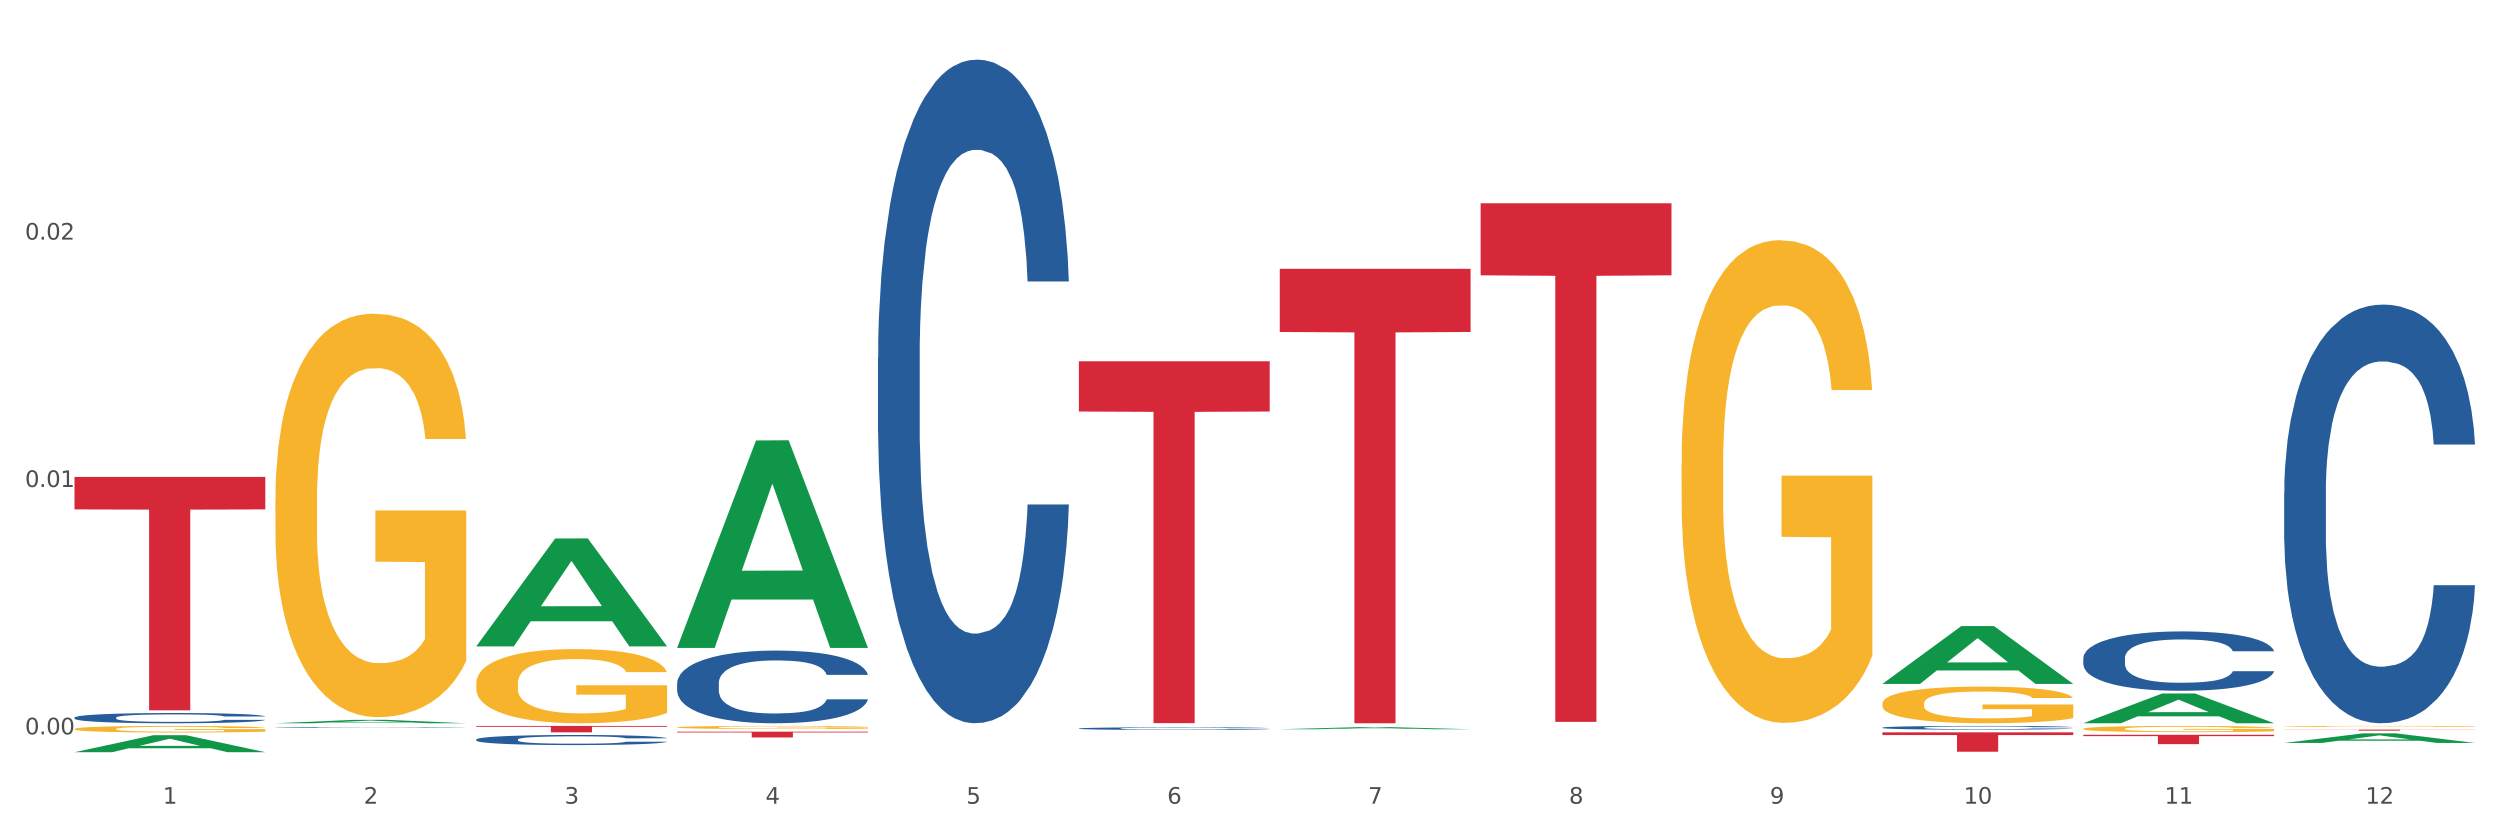 <?xml version="1.0" encoding="utf-8" standalone="no"?>
<!DOCTYPE svg PUBLIC "-//W3C//DTD SVG 1.1//EN"
  "http://www.w3.org/Graphics/SVG/1.1/DTD/svg11.dtd">
<svg xmlns:xlink="http://www.w3.org/1999/xlink" width="1080pt" height="360pt" viewBox="0 0 1080 360" xmlns="http://www.w3.org/2000/svg" version="1.1">
 <rect x="0" y="0" width="1080" height="360" fill="#333333" stroke="none"/>
 <defs>
  <style type="text/css">*{stroke-linejoin: round; stroke-linecap: butt}</style>
 </defs>
 <g id="figure_1">
  <g id="patch_1">
   <path d="M 0 360 
L 1080 360 
L 1080 0 
L 0 0 
z
" style="fill: #ffffff; stroke: #ffffff; stroke-linejoin: miter"/>
  </g>
  <g id="axes_1">
   <g id="matplotlib.axis_1">
    <g id="xtick_1">
     <g id="text_1">
      <!-- 1 -->
      <g style="fill: #4d4d4d" transform="translate(70.342 347.204) scale(0.096 -0.096)">
       <defs>
        <path id="DejaVuSans-31" d="M 794 531 
L 1825 531 
L 1825 4091 
L 703 3866 
L 703 4441 
L 1819 4666 
L 2450 4666 
L 2450 531 
L 3481 531 
L 3481 0 
L 794 0 
L 794 531 
z
" transform="scale(0.016)"/>
       </defs>
       <use xlink:href="#DejaVuSans-31"/>
      </g>
     </g>
    </g>
    <g id="xtick_2">
     <g id="text_2">
      <!-- 2 -->
      <g style="fill: #4d4d4d" transform="translate(157.122 347.204) scale(0.096 -0.096)">
       <defs>
        <path id="DejaVuSans-32" d="M 1228 531 
L 3431 531 
L 3431 0 
L 469 0 
L 469 531 
Q 828 903 1448 1529 
Q 2069 2156 2228 2338 
Q 2531 2678 2651 2914 
Q 2772 3150 2772 3378 
Q 2772 3750 2511 3984 
Q 2250 4219 1831 4219 
Q 1534 4219 1204 4116 
Q 875 4013 500 3803 
L 500 4441 
Q 881 4594 1212 4672 
Q 1544 4750 1819 4750 
Q 2544 4750 2975 4387 
Q 3406 4025 3406 3419 
Q 3406 3131 3298 2873 
Q 3191 2616 2906 2266 
Q 2828 2175 2409 1742 
Q 1991 1309 1228 531 
z
" transform="scale(0.016)"/>
       </defs>
       <use xlink:href="#DejaVuSans-32"/>
      </g>
     </g>
    </g>
    <g id="xtick_3">
     <g id="text_3">
      <!-- 3 -->
      <g style="fill: #4d4d4d" transform="translate(243.902 347.204) scale(0.096 -0.096)">
       <defs>
        <path id="DejaVuSans-33" d="M 2597 2516 
Q 3050 2419 3304 2112 
Q 3559 1806 3559 1356 
Q 3559 666 3084 287 
Q 2609 -91 1734 -91 
Q 1441 -91 1130 -33 
Q 819 25 488 141 
L 488 750 
Q 750 597 1062 519 
Q 1375 441 1716 441 
Q 2309 441 2620 675 
Q 2931 909 2931 1356 
Q 2931 1769 2642 2001 
Q 2353 2234 1838 2234 
L 1294 2234 
L 1294 2753 
L 1863 2753 
Q 2328 2753 2575 2939 
Q 2822 3125 2822 3475 
Q 2822 3834 2567 4026 
Q 2313 4219 1838 4219 
Q 1578 4219 1281 4162 
Q 984 4106 628 3988 
L 628 4550 
Q 988 4650 1302 4700 
Q 1616 4750 1894 4750 
Q 2613 4750 3031 4423 
Q 3450 4097 3450 3541 
Q 3450 3153 3228 2886 
Q 3006 2619 2597 2516 
z
" transform="scale(0.016)"/>
       </defs>
       <use xlink:href="#DejaVuSans-33"/>
      </g>
     </g>
    </g>
    <g id="xtick_4">
     <g id="text_4">
      <!-- 4 -->
      <g style="fill: #4d4d4d" transform="translate(330.683 347.204) scale(0.096 -0.096)">
       <defs>
        <path id="DejaVuSans-34" d="M 2419 4116 
L 825 1625 
L 2419 1625 
L 2419 4116 
z
M 2253 4666 
L 3047 4666 
L 3047 1625 
L 3713 1625 
L 3713 1100 
L 3047 1100 
L 3047 0 
L 2419 0 
L 2419 1100 
L 313 1100 
L 313 1709 
L 2253 4666 
z
" transform="scale(0.016)"/>
       </defs>
       <use xlink:href="#DejaVuSans-34"/>
      </g>
     </g>
    </g>
    <g id="xtick_5">
     <g id="text_5">
      <!-- 5 -->
      <g style="fill: #4d4d4d" transform="translate(417.463 347.204) scale(0.096 -0.096)">
       <defs>
        <path id="DejaVuSans-35" d="M 691 4666 
L 3169 4666 
L 3169 4134 
L 1269 4134 
L 1269 2991 
Q 1406 3038 1543 3061 
Q 1681 3084 1819 3084 
Q 2600 3084 3056 2656 
Q 3513 2228 3513 1497 
Q 3513 744 3044 326 
Q 2575 -91 1722 -91 
Q 1428 -91 1123 -41 
Q 819 9 494 109 
L 494 744 
Q 775 591 1075 516 
Q 1375 441 1709 441 
Q 2250 441 2565 725 
Q 2881 1009 2881 1497 
Q 2881 1984 2565 2268 
Q 2250 2553 1709 2553 
Q 1456 2553 1204 2497 
Q 953 2441 691 2322 
L 691 4666 
z
" transform="scale(0.016)"/>
       </defs>
       <use xlink:href="#DejaVuSans-35"/>
      </g>
     </g>
    </g>
    <g id="xtick_6">
     <g id="text_6">
      <!-- 6 -->
      <g style="fill: #4d4d4d" transform="translate(504.243 347.204) scale(0.096 -0.096)">
       <defs>
        <path id="DejaVuSans-36" d="M 2113 2584 
Q 1688 2584 1439 2293 
Q 1191 2003 1191 1497 
Q 1191 994 1439 701 
Q 1688 409 2113 409 
Q 2538 409 2786 701 
Q 3034 994 3034 1497 
Q 3034 2003 2786 2293 
Q 2538 2584 2113 2584 
z
M 3366 4563 
L 3366 3988 
Q 3128 4100 2886 4159 
Q 2644 4219 2406 4219 
Q 1781 4219 1451 3797 
Q 1122 3375 1075 2522 
Q 1259 2794 1537 2939 
Q 1816 3084 2150 3084 
Q 2853 3084 3261 2657 
Q 3669 2231 3669 1497 
Q 3669 778 3244 343 
Q 2819 -91 2113 -91 
Q 1303 -91 875 529 
Q 447 1150 447 2328 
Q 447 3434 972 4092 
Q 1497 4750 2381 4750 
Q 2619 4750 2861 4703 
Q 3103 4656 3366 4563 
z
" transform="scale(0.016)"/>
       </defs>
       <use xlink:href="#DejaVuSans-36"/>
      </g>
     </g>
    </g>
    <g id="xtick_7">
     <g id="text_7">
      <!-- 7 -->
      <g style="fill: #4d4d4d" transform="translate(591.024 347.204) scale(0.096 -0.096)">
       <defs>
        <path id="DejaVuSans-37" d="M 525 4666 
L 3525 4666 
L 3525 4397 
L 1831 0 
L 1172 0 
L 2766 4134 
L 525 4134 
L 525 4666 
z
" transform="scale(0.016)"/>
       </defs>
       <use xlink:href="#DejaVuSans-37"/>
      </g>
     </g>
    </g>
    <g id="xtick_8">
     <g id="text_8">
      <!-- 8 -->
      <g style="fill: #4d4d4d" transform="translate(677.804 347.204) scale(0.096 -0.096)">
       <defs>
        <path id="DejaVuSans-38" d="M 2034 2216 
Q 1584 2216 1326 1975 
Q 1069 1734 1069 1313 
Q 1069 891 1326 650 
Q 1584 409 2034 409 
Q 2484 409 2743 651 
Q 3003 894 3003 1313 
Q 3003 1734 2745 1975 
Q 2488 2216 2034 2216 
z
M 1403 2484 
Q 997 2584 770 2862 
Q 544 3141 544 3541 
Q 544 4100 942 4425 
Q 1341 4750 2034 4750 
Q 2731 4750 3128 4425 
Q 3525 4100 3525 3541 
Q 3525 3141 3298 2862 
Q 3072 2584 2669 2484 
Q 3125 2378 3379 2068 
Q 3634 1759 3634 1313 
Q 3634 634 3220 271 
Q 2806 -91 2034 -91 
Q 1263 -91 848 271 
Q 434 634 434 1313 
Q 434 1759 690 2068 
Q 947 2378 1403 2484 
z
M 1172 3481 
Q 1172 3119 1398 2916 
Q 1625 2713 2034 2713 
Q 2441 2713 2670 2916 
Q 2900 3119 2900 3481 
Q 2900 3844 2670 4047 
Q 2441 4250 2034 4250 
Q 1625 4250 1398 4047 
Q 1172 3844 1172 3481 
z
" transform="scale(0.016)"/>
       </defs>
       <use xlink:href="#DejaVuSans-38"/>
      </g>
     </g>
    </g>
    <g id="xtick_9">
     <g id="text_9">
      <!-- 9 -->
      <g style="fill: #4d4d4d" transform="translate(764.584 347.204) scale(0.096 -0.096)">
       <defs>
        <path id="DejaVuSans-39" d="M 703 97 
L 703 672 
Q 941 559 1184 500 
Q 1428 441 1663 441 
Q 2288 441 2617 861 
Q 2947 1281 2994 2138 
Q 2813 1869 2534 1725 
Q 2256 1581 1919 1581 
Q 1219 1581 811 2004 
Q 403 2428 403 3163 
Q 403 3881 828 4315 
Q 1253 4750 1959 4750 
Q 2769 4750 3195 4129 
Q 3622 3509 3622 2328 
Q 3622 1225 3098 567 
Q 2575 -91 1691 -91 
Q 1453 -91 1209 -44 
Q 966 3 703 97 
z
M 1959 2075 
Q 2384 2075 2632 2365 
Q 2881 2656 2881 3163 
Q 2881 3666 2632 3958 
Q 2384 4250 1959 4250 
Q 1534 4250 1286 3958 
Q 1038 3666 1038 3163 
Q 1038 2656 1286 2365 
Q 1534 2075 1959 2075 
z
" transform="scale(0.016)"/>
       </defs>
       <use xlink:href="#DejaVuSans-39"/>
      </g>
     </g>
    </g>
    <g id="xtick_10">
     <g id="text_10">
      <!-- 10 -->
      <g style="fill: #4d4d4d" transform="translate(848.311 347.204) scale(0.096 -0.096)">
       <defs>
        <path id="DejaVuSans-30" d="M 2034 4250 
Q 1547 4250 1301 3770 
Q 1056 3291 1056 2328 
Q 1056 1369 1301 889 
Q 1547 409 2034 409 
Q 2525 409 2770 889 
Q 3016 1369 3016 2328 
Q 3016 3291 2770 3770 
Q 2525 4250 2034 4250 
z
M 2034 4750 
Q 2819 4750 3233 4129 
Q 3647 3509 3647 2328 
Q 3647 1150 3233 529 
Q 2819 -91 2034 -91 
Q 1250 -91 836 529 
Q 422 1150 422 2328 
Q 422 3509 836 4129 
Q 1250 4750 2034 4750 
z
" transform="scale(0.016)"/>
       </defs>
       <use xlink:href="#DejaVuSans-31"/>
       <use xlink:href="#DejaVuSans-30" transform="translate(63.623 0)"/>
      </g>
     </g>
    </g>
    <g id="xtick_11">
     <g id="text_11">
      <!-- 11 -->
      <g style="fill: #4d4d4d" transform="translate(935.091 347.204) scale(0.096 -0.096)">
       <use xlink:href="#DejaVuSans-31"/>
       <use xlink:href="#DejaVuSans-31" transform="translate(63.623 0)"/>
      </g>
     </g>
    </g>
    <g id="xtick_12">
     <g id="text_12">
      <!-- 12 -->
      <g style="fill: #4d4d4d" transform="translate(1021.871 347.204) scale(0.096 -0.096)">
       <use xlink:href="#DejaVuSans-31"/>
       <use xlink:href="#DejaVuSans-32" transform="translate(63.623 0)"/>
      </g>
     </g>
    </g>
    <g id="xtick_13"/>
    <g id="xtick_14"/>
    <g id="xtick_15"/>
    <g id="xtick_16"/>
    <g id="xtick_17"/>
    <g id="xtick_18"/>
    <g id="xtick_19"/>
    <g id="xtick_20"/>
    <g id="xtick_21"/>
    <g id="xtick_22"/>
    <g id="xtick_23"/>
   </g>
   <g id="matplotlib.axis_2">
    <g id="ytick_1">
     <g id="text_13">
      <!-- 0.00 -->
      <g style="fill: #4d4d4d" transform="translate(10.8 317.247) scale(0.096 -0.096)">
       <defs>
        <path id="DejaVuSans-2e" d="M 684 794 
L 1344 794 
L 1344 0 
L 684 0 
L 684 794 
z
" transform="scale(0.016)"/>
       </defs>
       <use xlink:href="#DejaVuSans-30"/>
       <use xlink:href="#DejaVuSans-2e" transform="translate(63.623 0)"/>
       <use xlink:href="#DejaVuSans-30" transform="translate(95.41 0)"/>
       <use xlink:href="#DejaVuSans-30" transform="translate(159.033 0)"/>
      </g>
     </g>
    </g>
    <g id="ytick_2">
     <g id="text_14">
      <!-- 0.01 -->
      <g style="fill: #4d4d4d" transform="translate(10.8 210.378) scale(0.096 -0.096)">
       <use xlink:href="#DejaVuSans-30"/>
       <use xlink:href="#DejaVuSans-2e" transform="translate(63.623 0)"/>
       <use xlink:href="#DejaVuSans-30" transform="translate(95.41 0)"/>
       <use xlink:href="#DejaVuSans-31" transform="translate(159.033 0)"/>
      </g>
     </g>
    </g>
    <g id="ytick_3">
     <g id="text_15">
      <!-- 0.02 -->
      <g style="fill: #4d4d4d" transform="translate(10.8 103.508) scale(0.096 -0.096)">
       <use xlink:href="#DejaVuSans-30"/>
       <use xlink:href="#DejaVuSans-2e" transform="translate(63.623 0)"/>
       <use xlink:href="#DejaVuSans-30" transform="translate(95.41 0)"/>
       <use xlink:href="#DejaVuSans-32" transform="translate(159.033 0)"/>
      </g>
     </g>
    </g>
    <g id="ytick_4"/>
    <g id="ytick_5"/>
    <g id="ytick_6"/>
   </g>
   <g id="PolyCollection_1">
    <path d="M 32.175 324.936 
L 32.26 324.929 
L 66.256 317.612 
L 80.365 317.605 
L 114.616 324.95 
L 98.298 324.95 
L 90.904 323.239 
L 55.803 323.239 
L 55.548 323.267 
L 48.408 324.95 
L 32.175 324.95 
L 32.175 324.936 
L 60.222 322.219 
L 86.484 322.212 
L 73.481 319.171 
L 73.311 319.157 
L 73.141 319.177 
L 60.137 322.212 
L 60.222 322.219 
L 32.175 324.936 
z
" clip-path="url(#p6a1cf2bf10)" style="fill: #109648"/>
    <path d="M 813.198 316.376 
L 895.639 316.376 
L 895.639 317.539 
L 863.21 317.547 
L 863.21 324.743 
L 845.432 324.743 
L 845.432 317.547 
L 813.198 317.539 
L 813.198 316.384 
L 813.198 316.376 
z
" clip-path="url(#p6a1cf2bf10)" style="fill: #d62839"/>
    <path d="M 639.637 87.805 
L 722.079 87.805 
L 722.079 118.94 
L 689.649 119.151 
L 689.649 311.85 
L 671.872 311.85 
L 671.872 119.151 
L 639.637 118.94 
L 639.637 88.016 
L 639.637 87.805 
z
" clip-path="url(#p6a1cf2bf10)" style="fill: #d62839"/>
    <path d="M 552.857 116.128 
L 635.298 116.128 
L 635.298 143.41 
L 602.869 143.594 
L 602.869 312.449 
L 585.091 312.449 
L 585.091 143.594 
L 552.857 143.41 
L 552.857 116.312 
L 552.857 116.128 
z
" clip-path="url(#p6a1cf2bf10)" style="fill: #d62839"/>
    <path d="M 466.077 156.054 
L 548.518 156.054 
L 548.518 177.779 
L 516.088 177.926 
L 516.088 312.383 
L 498.311 312.383 
L 498.311 177.926 
L 466.077 177.779 
L 466.077 156.201 
L 466.077 156.054 
z
" clip-path="url(#p6a1cf2bf10)" style="fill: #d62839"/>
    <path d="M 292.516 316.078 
L 374.957 316.078 
L 374.957 316.426 
L 342.528 316.429 
L 342.528 318.584 
L 324.75 318.584 
L 324.75 316.429 
L 292.516 316.426 
L 292.516 316.08 
L 292.516 316.078 
z
" clip-path="url(#p6a1cf2bf10)" style="fill: #d62839"/>
    <path d="M 205.736 313.6 
L 288.177 313.6 
L 288.177 313.983 
L 255.747 313.986 
L 255.747 316.355 
L 237.97 316.355 
L 237.97 313.986 
L 205.736 313.983 
L 205.736 313.603 
L 205.736 313.6 
z
" clip-path="url(#p6a1cf2bf10)" style="fill: #d62839"/>
    <path d="M 32.175 206.046 
L 114.616 206.046 
L 114.616 220.057 
L 82.187 220.152 
L 82.187 306.873 
L 64.409 306.873 
L 64.409 220.152 
L 32.175 220.057 
L 32.175 206.14 
L 32.175 206.046 
z
" clip-path="url(#p6a1cf2bf10)" style="fill: #d62839"/>
    <path d="M 32.175 314.919 
L 32.272 314.916 
L 32.272 314.822 
L 32.467 314.742 
L 33.44 314.546 
L 34.9 314.385 
L 35.971 314.299 
L 37.042 314.228 
L 38.307 314.158 
L 39.864 314.085 
L 42.687 313.978 
L 44.439 313.923 
L 46.58 313.866 
L 50.474 313.783 
L 53.296 313.736 
L 56.216 313.697 
L 60.986 313.65 
L 64.1 313.629 
L 67.41 313.613 
L 71.4 313.603 
L 74.418 313.6 
L 81.036 313.608 
L 86.682 313.631 
L 89.407 313.65 
L 92.911 313.681 
L 94.76 313.702 
L 97.778 313.744 
L 100.892 313.798 
L 103.034 313.845 
L 106.246 313.934 
L 108.679 314.022 
L 110.918 314.132 
L 112.086 314.207 
L 112.962 314.278 
L 113.74 314.359 
L 114.519 314.486 
L 96.999 314.486 
L 96.318 314.395 
L 95.247 314.309 
L 93.69 314.226 
L 92.327 314.173 
L 89.991 314.108 
L 87.85 314.067 
L 85.611 314.035 
L 82.886 314.009 
L 80.744 313.996 
L 77.727 313.986 
L 71.79 313.988 
L 67.799 314.009 
L 65.074 314.035 
L 63.322 314.059 
L 61.764 314.085 
L 60.012 314.121 
L 57.968 314.176 
L 56.508 314.226 
L 55.048 314.288 
L 53.88 314.351 
L 52.81 314.424 
L 51.934 314.502 
L 51.252 314.583 
L 50.668 314.682 
L 50.182 314.846 
L 50.182 315.203 
L 50.376 315.284 
L 50.863 315.39 
L 51.447 315.471 
L 52.42 315.568 
L 53.296 315.633 
L 54.951 315.727 
L 56.8 315.805 
L 58.26 315.854 
L 59.72 315.896 
L 62.251 315.953 
L 65.074 316 
L 67.507 316.029 
L 70.816 316.055 
L 73.055 316.065 
L 75.002 316.071 
L 79.771 316.071 
L 83.178 316.063 
L 86.974 316.045 
L 89.894 316.021 
L 92.327 315.992 
L 95.052 315.946 
L 96.804 315.901 
L 96.804 315.357 
L 75.391 315.354 
L 75.391 314.992 
L 114.616 314.992 
L 114.616 316.055 
L 112.962 316.11 
L 111.112 316.159 
L 109.166 316.204 
L 106.246 316.258 
L 102.742 316.31 
L 99.627 316.347 
L 96.318 316.378 
L 92.424 316.407 
L 87.363 316.433 
L 84.248 316.443 
L 80.355 316.451 
L 75.78 316.454 
L 71.79 316.449 
L 67.896 316.435 
L 63.808 316.412 
L 59.818 316.378 
L 56.8 316.344 
L 53.783 316.303 
L 50.571 316.248 
L 48.04 316.196 
L 46.094 316.149 
L 43.952 316.089 
L 41.616 316.011 
L 39.864 315.94 
L 38.307 315.867 
L 36.652 315.774 
L 35.484 315.693 
L 34.316 315.591 
L 33.635 315.516 
L 32.856 315.398 
L 32.272 315.234 
L 32.175 314.919 
z
" clip-path="url(#p6a1cf2bf10)" style="fill: #f7b32b"/>
    <path d="M 118.955 314.325 
L 119.053 314.325 
L 119.053 314.317 
L 119.345 314.305 
L 120.417 314.283 
L 121.781 314.267 
L 124.12 314.248 
L 125.387 314.24 
L 127.044 314.231 
L 130.454 314.217 
L 134.352 314.205 
L 137.081 314.198 
L 139.127 314.194 
L 143.707 314.186 
L 146.338 314.183 
L 149.067 314.18 
L 151.406 314.178 
L 155.304 314.176 
L 158.422 314.175 
L 162.028 314.175 
L 165.048 314.175 
L 169.044 314.176 
L 174.891 314.18 
L 177.132 314.182 
L 180.153 314.186 
L 183.271 314.191 
L 185.805 314.195 
L 188.728 314.203 
L 191.749 314.212 
L 194.673 314.223 
L 196.719 314.234 
L 198.376 314.245 
L 199.837 314.259 
L 200.909 314.274 
L 201.397 314.287 
L 183.564 314.287 
L 183.076 314.275 
L 182.102 314.263 
L 181.127 314.255 
L 180.055 314.248 
L 178.399 314.241 
L 176.937 314.236 
L 174.501 314.23 
L 172.26 314.226 
L 170.408 314.224 
L 168.167 314.222 
L 163.392 314.22 
L 159.981 314.22 
L 157.837 314.221 
L 155.206 314.222 
L 152.965 314.225 
L 150.334 314.228 
L 148.287 314.232 
L 146.241 314.237 
L 145.071 314.241 
L 143.317 314.248 
L 142.148 314.253 
L 140.589 314.263 
L 139.712 314.27 
L 138.153 314.287 
L 137.471 314.3 
L 137.178 314.309 
L 136.983 314.319 
L 136.983 314.367 
L 137.568 314.388 
L 138.055 314.397 
L 138.835 314.408 
L 140.297 314.421 
L 142.44 314.434 
L 144.682 314.444 
L 146.533 314.45 
L 148.287 314.454 
L 150.041 314.457 
L 152.185 314.46 
L 153.939 314.462 
L 156.57 314.464 
L 159.689 314.465 
L 162.125 314.465 
L 167.095 314.463 
L 169.336 314.462 
L 171.48 314.46 
L 173.819 314.456 
L 175.67 314.453 
L 176.742 314.45 
L 178.496 314.444 
L 179.861 314.438 
L 181.03 314.431 
L 181.81 314.425 
L 182.687 314.416 
L 183.369 314.405 
L 183.564 314.4 
L 201.397 314.4 
L 201.007 314.411 
L 200.325 314.421 
L 198.96 314.436 
L 197.889 314.444 
L 196.232 314.454 
L 194.478 314.463 
L 192.042 314.472 
L 189.8 314.479 
L 187.462 314.485 
L 184.928 314.491 
L 180.348 314.499 
L 178.691 314.501 
L 175.183 314.504 
L 172.454 314.507 
L 168.459 314.509 
L 164.366 314.51 
L 160.079 314.51 
L 156.278 314.51 
L 152.088 314.508 
L 149.457 314.506 
L 146.533 314.503 
L 143.123 314.499 
L 139.907 314.494 
L 136.886 314.488 
L 134.06 314.481 
L 131.429 314.473 
L 128.018 314.459 
L 125.484 314.447 
L 123.633 314.435 
L 122.366 314.424 
L 121.099 314.412 
L 120.417 314.403 
L 119.345 314.381 
L 118.955 314.361 
L 118.955 314.325 
z
" clip-path="url(#p6a1cf2bf10)" style="fill: #255c99"/>
    <path d="M 205.736 319.465 
L 205.833 319.461 
L 205.833 319.35 
L 206.125 319.199 
L 207.197 318.92 
L 208.562 318.709 
L 210.9 318.462 
L 212.167 318.358 
L 213.824 318.243 
L 217.235 318.056 
L 221.133 317.896 
L 223.861 317.809 
L 225.907 317.753 
L 230.488 317.653 
L 233.119 317.61 
L 235.847 317.574 
L 238.186 317.55 
L 242.084 317.522 
L 245.202 317.51 
L 248.808 317.506 
L 251.829 317.51 
L 255.824 317.526 
L 261.671 317.574 
L 263.912 317.602 
L 266.933 317.649 
L 270.052 317.713 
L 272.585 317.777 
L 275.509 317.868 
L 278.53 317.988 
L 281.453 318.139 
L 283.499 318.279 
L 285.156 318.426 
L 286.618 318.605 
L 287.69 318.8 
L 288.177 318.964 
L 270.344 318.964 
L 269.857 318.816 
L 268.882 318.657 
L 267.908 318.549 
L 266.836 318.462 
L 265.179 318.362 
L 263.717 318.299 
L 261.281 318.223 
L 259.04 318.175 
L 257.188 318.147 
L 254.947 318.123 
L 250.172 318.099 
L 246.761 318.099 
L 244.618 318.107 
L 241.986 318.127 
L 239.745 318.155 
L 237.114 318.203 
L 235.068 318.255 
L 233.021 318.322 
L 231.852 318.37 
L 230.098 318.458 
L 228.928 318.529 
L 227.369 318.653 
L 226.492 318.741 
L 224.933 318.968 
L 224.251 319.135 
L 223.959 319.25 
L 223.764 319.378 
L 223.764 319.999 
L 224.348 320.278 
L 224.836 320.397 
L 225.615 320.533 
L 227.077 320.708 
L 229.221 320.879 
L 231.462 321.002 
L 233.314 321.078 
L 235.068 321.134 
L 236.822 321.178 
L 238.966 321.217 
L 240.72 321.241 
L 243.351 321.265 
L 246.469 321.277 
L 248.905 321.277 
L 253.875 321.257 
L 256.116 321.237 
L 258.26 321.21 
L 260.599 321.166 
L 262.451 321.118 
L 263.523 321.082 
L 265.277 321.006 
L 266.641 320.927 
L 267.81 320.835 
L 268.59 320.756 
L 269.467 320.636 
L 270.149 320.501 
L 270.344 320.429 
L 288.177 320.429 
L 287.787 320.572 
L 287.105 320.712 
L 285.741 320.899 
L 284.669 321.006 
L 283.012 321.138 
L 281.258 321.249 
L 278.822 321.373 
L 276.581 321.464 
L 274.242 321.544 
L 271.708 321.616 
L 267.128 321.715 
L 265.472 321.743 
L 261.963 321.791 
L 259.235 321.819 
L 255.239 321.847 
L 251.147 321.863 
L 246.859 321.867 
L 243.058 321.859 
L 238.868 321.835 
L 236.237 321.811 
L 233.314 321.775 
L 229.903 321.719 
L 226.687 321.652 
L 223.666 321.572 
L 220.84 321.48 
L 218.209 321.377 
L 214.798 321.206 
L 212.265 321.038 
L 210.413 320.883 
L 209.146 320.752 
L 207.88 320.584 
L 207.197 320.469 
L 206.125 320.19 
L 205.736 319.931 
L 205.736 319.465 
z
" clip-path="url(#p6a1cf2bf10)" style="fill: #255c99"/>
    <path d="M 292.516 295.16 
L 292.613 295.131 
L 292.613 294.328 
L 292.906 293.239 
L 293.978 291.232 
L 295.342 289.712 
L 297.681 287.935 
L 298.948 287.189 
L 300.604 286.358 
L 304.015 285.01 
L 307.913 283.863 
L 310.641 283.232 
L 312.688 282.831 
L 317.268 282.114 
L 319.899 281.799 
L 322.628 281.541 
L 324.966 281.369 
L 328.864 281.168 
L 331.983 281.082 
L 335.588 281.053 
L 338.609 281.082 
L 342.604 281.197 
L 348.451 281.541 
L 350.693 281.742 
L 353.714 282.086 
L 356.832 282.544 
L 359.366 283.003 
L 362.289 283.663 
L 365.31 284.523 
L 368.233 285.612 
L 370.28 286.616 
L 371.936 287.677 
L 373.398 288.967 
L 374.47 290.372 
L 374.957 291.547 
L 357.124 291.547 
L 356.637 290.486 
L 355.663 289.34 
L 354.688 288.565 
L 353.616 287.935 
L 351.96 287.218 
L 350.498 286.759 
L 348.062 286.214 
L 345.82 285.87 
L 343.969 285.67 
L 341.727 285.498 
L 336.952 285.325 
L 333.542 285.325 
L 331.398 285.383 
L 328.767 285.526 
L 326.525 285.727 
L 323.894 286.071 
L 321.848 286.444 
L 319.802 286.931 
L 318.632 287.275 
L 316.878 287.906 
L 315.709 288.422 
L 314.15 289.311 
L 313.273 289.942 
L 311.713 291.576 
L 311.031 292.78 
L 310.739 293.612 
L 310.544 294.529 
L 310.544 299.002 
L 311.129 301.009 
L 311.616 301.869 
L 312.395 302.844 
L 313.857 304.105 
L 316.001 305.338 
L 318.242 306.227 
L 320.094 306.772 
L 321.848 307.173 
L 323.602 307.489 
L 325.746 307.775 
L 327.5 307.947 
L 330.131 308.119 
L 333.249 308.205 
L 335.686 308.205 
L 340.655 308.062 
L 342.897 307.919 
L 345.041 307.718 
L 347.379 307.403 
L 349.231 307.059 
L 350.303 306.801 
L 352.057 306.256 
L 353.421 305.682 
L 354.591 305.023 
L 355.37 304.449 
L 356.247 303.589 
L 356.929 302.614 
L 357.124 302.098 
L 374.957 302.098 
L 374.568 303.131 
L 373.885 304.134 
L 372.521 305.482 
L 371.449 306.256 
L 369.793 307.202 
L 368.038 308.005 
L 365.602 308.894 
L 363.361 309.553 
L 361.022 310.126 
L 358.489 310.642 
L 353.908 311.359 
L 352.252 311.56 
L 348.744 311.904 
L 346.015 312.105 
L 342.02 312.305 
L 337.927 312.42 
L 333.639 312.449 
L 329.839 312.391 
L 325.648 312.219 
L 323.017 312.047 
L 320.094 311.789 
L 316.683 311.388 
L 313.467 310.901 
L 310.447 310.327 
L 307.621 309.668 
L 304.989 308.922 
L 301.579 307.689 
L 299.045 306.485 
L 297.194 305.367 
L 295.927 304.421 
L 294.66 303.217 
L 293.978 302.385 
L 292.906 300.378 
L 292.516 298.514 
L 292.516 295.16 
z
" clip-path="url(#p6a1cf2bf10)" style="fill: #255c99"/>
    <path d="M 379.296 154.573 
L 379.394 154.312 
L 379.394 146.981 
L 379.686 137.032 
L 380.758 118.704 
L 382.122 104.828 
L 384.461 88.596 
L 385.728 81.788 
L 387.385 74.196 
L 390.795 61.89 
L 394.693 51.418 
L 397.422 45.658 
L 399.468 41.992 
L 404.048 35.447 
L 406.679 32.567 
L 409.408 30.21 
L 411.747 28.639 
L 415.645 26.807 
L 418.763 26.021 
L 422.369 25.759 
L 425.389 26.021 
L 429.385 27.069 
L 435.232 30.21 
L 437.473 32.043 
L 440.494 35.185 
L 443.612 39.374 
L 446.146 43.563 
L 449.069 49.585 
L 452.09 57.439 
L 455.014 67.388 
L 457.06 76.552 
L 458.717 86.239 
L 460.178 98.021 
L 461.25 110.85 
L 461.738 121.584 
L 443.905 121.584 
L 443.417 111.897 
L 442.443 101.425 
L 441.468 94.355 
L 440.396 88.596 
L 438.74 82.05 
L 437.278 77.861 
L 434.842 72.887 
L 432.601 69.745 
L 430.749 67.912 
L 428.508 66.341 
L 423.733 64.77 
L 420.322 64.77 
L 418.178 65.294 
L 415.547 66.603 
L 413.306 68.436 
L 410.675 71.577 
L 408.628 74.981 
L 406.582 79.432 
L 405.413 82.574 
L 403.658 88.334 
L 402.489 93.046 
L 400.93 101.163 
L 400.053 106.923 
L 398.494 121.846 
L 397.812 132.843 
L 397.519 140.435 
L 397.324 148.813 
L 397.324 189.657 
L 397.909 207.984 
L 398.396 215.838 
L 399.176 224.74 
L 400.638 236.26 
L 402.781 247.518 
L 405.023 255.635 
L 406.874 260.609 
L 408.628 264.275 
L 410.382 267.155 
L 412.526 269.773 
L 414.28 271.344 
L 416.911 272.914 
L 420.03 273.7 
L 422.466 273.7 
L 427.436 272.391 
L 429.677 271.082 
L 431.821 269.249 
L 434.16 266.369 
L 436.011 263.227 
L 437.083 260.871 
L 438.837 255.896 
L 440.202 250.66 
L 441.371 244.638 
L 442.151 239.402 
L 443.028 231.547 
L 443.71 222.646 
L 443.905 217.933 
L 461.738 217.933 
L 461.348 227.358 
L 460.666 236.522 
L 459.301 248.827 
L 458.23 255.896 
L 456.573 264.536 
L 454.819 271.867 
L 452.383 279.984 
L 450.141 286.005 
L 447.803 291.242 
L 445.269 295.954 
L 440.689 302.5 
L 439.032 304.332 
L 435.524 307.474 
L 432.795 309.307 
L 428.8 311.14 
L 424.707 312.187 
L 420.42 312.449 
L 416.619 311.925 
L 412.429 310.354 
L 409.798 308.783 
L 406.874 306.427 
L 403.464 302.762 
L 400.248 298.311 
L 397.227 293.074 
L 394.401 287.053 
L 391.77 280.245 
L 388.359 268.987 
L 385.825 257.991 
L 383.974 247.78 
L 382.707 239.14 
L 381.44 228.144 
L 380.758 220.551 
L 379.686 202.224 
L 379.296 185.206 
L 379.296 154.573 
z
" clip-path="url(#p6a1cf2bf10)" style="fill: #255c99"/>
    <path d="M 466.077 314.706 
L 466.174 314.705 
L 466.174 314.676 
L 466.466 314.636 
L 467.538 314.563 
L 468.903 314.508 
L 471.241 314.443 
L 472.508 314.416 
L 474.165 314.385 
L 477.576 314.336 
L 481.474 314.295 
L 484.202 314.272 
L 486.248 314.257 
L 490.829 314.231 
L 493.46 314.219 
L 496.188 314.21 
L 498.527 314.204 
L 502.425 314.196 
L 505.543 314.193 
L 509.149 314.192 
L 512.17 314.193 
L 516.165 314.197 
L 522.012 314.21 
L 524.253 314.217 
L 527.274 314.23 
L 530.393 314.247 
L 532.926 314.263 
L 535.85 314.287 
L 538.871 314.319 
L 541.794 314.358 
L 543.84 314.395 
L 545.497 314.434 
L 546.959 314.481 
L 548.031 314.532 
L 548.518 314.575 
L 530.685 314.575 
L 530.198 314.536 
L 529.223 314.494 
L 528.249 314.466 
L 527.177 314.443 
L 525.52 314.417 
L 524.058 314.4 
L 521.622 314.38 
L 519.381 314.368 
L 517.529 314.36 
L 515.288 314.354 
L 510.513 314.348 
L 507.102 314.348 
L 504.959 314.35 
L 502.327 314.355 
L 500.086 314.363 
L 497.455 314.375 
L 495.409 314.389 
L 493.362 314.406 
L 492.193 314.419 
L 490.439 314.442 
L 489.269 314.461 
L 487.71 314.493 
L 486.833 314.516 
L 485.274 314.576 
L 484.592 314.62 
L 484.3 314.65 
L 484.105 314.683 
L 484.105 314.846 
L 484.689 314.919 
L 485.177 314.951 
L 485.956 314.986 
L 487.418 315.032 
L 489.562 315.077 
L 491.803 315.11 
L 493.655 315.129 
L 495.409 315.144 
L 497.163 315.156 
L 499.307 315.166 
L 501.061 315.172 
L 503.692 315.179 
L 506.81 315.182 
L 509.246 315.182 
L 514.216 315.176 
L 516.457 315.171 
L 518.601 315.164 
L 520.94 315.152 
L 522.792 315.14 
L 523.864 315.13 
L 525.618 315.111 
L 526.982 315.09 
L 528.151 315.066 
L 528.931 315.045 
L 529.808 315.013 
L 530.49 314.978 
L 530.685 314.959 
L 548.518 314.959 
L 548.128 314.997 
L 547.446 315.033 
L 546.082 315.082 
L 545.01 315.111 
L 543.353 315.145 
L 541.599 315.174 
L 539.163 315.207 
L 536.922 315.231 
L 534.583 315.252 
L 532.049 315.271 
L 527.469 315.297 
L 525.813 315.304 
L 522.304 315.316 
L 519.576 315.324 
L 515.58 315.331 
L 511.488 315.335 
L 507.2 315.336 
L 503.399 315.334 
L 499.209 315.328 
L 496.578 315.322 
L 493.655 315.312 
L 490.244 315.298 
L 487.028 315.28 
L 484.007 315.259 
L 481.181 315.235 
L 478.55 315.208 
L 475.139 315.163 
L 472.606 315.119 
L 470.754 315.078 
L 469.487 315.044 
L 468.221 315 
L 467.538 314.97 
L 466.466 314.896 
L 466.077 314.829 
L 466.077 314.706 
z
" clip-path="url(#p6a1cf2bf10)" style="fill: #255c99"/>
    <path d="M 813.198 314.33 
L 813.295 314.329 
L 813.295 314.287 
L 813.588 314.231 
L 814.66 314.127 
L 816.024 314.048 
L 818.363 313.956 
L 819.63 313.918 
L 821.286 313.875 
L 824.697 313.805 
L 828.595 313.746 
L 831.323 313.713 
L 833.37 313.692 
L 837.95 313.655 
L 840.581 313.639 
L 843.31 313.625 
L 845.648 313.616 
L 849.546 313.606 
L 852.665 313.602 
L 856.27 313.6 
L 859.291 313.602 
L 863.286 313.608 
L 869.133 313.625 
L 871.375 313.636 
L 874.396 313.654 
L 877.514 313.677 
L 880.048 313.701 
L 882.971 313.735 
L 885.992 313.78 
L 888.915 313.836 
L 890.962 313.888 
L 892.618 313.943 
L 894.08 314.01 
L 895.152 314.082 
L 895.639 314.143 
L 877.806 314.143 
L 877.319 314.088 
L 876.345 314.029 
L 875.37 313.989 
L 874.298 313.956 
L 872.642 313.919 
L 871.18 313.895 
L 868.744 313.867 
L 866.502 313.849 
L 864.651 313.839 
L 862.409 313.83 
L 857.634 313.821 
L 854.224 313.821 
L 852.08 313.824 
L 849.449 313.832 
L 847.207 313.842 
L 844.576 313.86 
L 842.53 313.879 
L 840.484 313.904 
L 839.314 313.922 
L 837.56 313.955 
L 836.391 313.981 
L 834.832 314.027 
L 833.955 314.06 
L 832.395 314.145 
L 831.713 314.207 
L 831.421 314.25 
L 831.226 314.298 
L 831.226 314.529 
L 831.811 314.633 
L 832.298 314.677 
L 833.077 314.728 
L 834.539 314.793 
L 836.683 314.857 
L 838.924 314.903 
L 840.776 314.931 
L 842.53 314.952 
L 844.284 314.968 
L 846.428 314.983 
L 848.182 314.992 
L 850.813 315.001 
L 853.931 315.005 
L 856.368 315.005 
L 861.338 314.998 
L 863.579 314.99 
L 865.723 314.98 
L 868.061 314.964 
L 869.913 314.946 
L 870.985 314.933 
L 872.739 314.904 
L 874.103 314.875 
L 875.273 314.841 
L 876.052 314.811 
L 876.929 314.766 
L 877.611 314.716 
L 877.806 314.689 
L 895.639 314.689 
L 895.25 314.743 
L 894.567 314.795 
L 893.203 314.864 
L 892.131 314.904 
L 890.475 314.953 
L 888.72 314.995 
L 886.284 315.041 
L 884.043 315.075 
L 881.704 315.105 
L 879.171 315.131 
L 874.59 315.168 
L 872.934 315.179 
L 869.426 315.197 
L 866.697 315.207 
L 862.702 315.217 
L 858.609 315.223 
L 854.321 315.225 
L 850.521 315.222 
L 846.33 315.213 
L 843.699 315.204 
L 840.776 315.191 
L 837.365 315.17 
L 834.149 315.145 
L 831.129 315.115 
L 828.303 315.081 
L 825.671 315.042 
L 822.261 314.979 
L 819.727 314.916 
L 817.876 314.858 
L 816.609 314.809 
L 815.342 314.747 
L 814.66 314.704 
L 813.588 314.6 
L 813.198 314.504 
L 813.198 314.33 
z
" clip-path="url(#p6a1cf2bf10)" style="fill: #255c99"/>
    <path d="M 899.978 284.292 
L 900.076 284.269 
L 900.076 283.613 
L 900.368 282.723 
L 901.44 281.083 
L 902.804 279.842 
L 905.143 278.39 
L 906.41 277.781 
L 908.067 277.102 
L 911.477 276.001 
L 915.375 275.064 
L 918.104 274.549 
L 920.15 274.221 
L 924.73 273.635 
L 927.361 273.377 
L 930.09 273.167 
L 932.429 273.026 
L 936.327 272.862 
L 939.445 272.792 
L 943.051 272.768 
L 946.071 272.792 
L 950.067 272.886 
L 955.914 273.167 
L 958.155 273.331 
L 961.176 273.612 
L 964.294 273.986 
L 966.828 274.361 
L 969.751 274.9 
L 972.772 275.603 
L 975.696 276.493 
L 977.742 277.312 
L 979.399 278.179 
L 980.86 279.233 
L 981.932 280.381 
L 982.42 281.341 
L 964.587 281.341 
L 964.099 280.474 
L 963.125 279.538 
L 962.15 278.905 
L 961.078 278.39 
L 959.422 277.804 
L 957.96 277.43 
L 955.524 276.984 
L 953.283 276.703 
L 951.431 276.539 
L 949.19 276.399 
L 944.415 276.258 
L 941.004 276.258 
L 938.86 276.305 
L 936.229 276.422 
L 933.988 276.586 
L 931.357 276.867 
L 929.31 277.172 
L 927.264 277.57 
L 926.095 277.851 
L 924.34 278.366 
L 923.171 278.788 
L 921.612 279.514 
L 920.735 280.029 
L 919.176 281.365 
L 918.494 282.348 
L 918.201 283.028 
L 918.006 283.777 
L 918.006 287.431 
L 918.591 289.071 
L 919.078 289.773 
L 919.858 290.57 
L 921.32 291.6 
L 923.463 292.607 
L 925.705 293.334 
L 927.556 293.779 
L 929.31 294.106 
L 931.064 294.364 
L 933.208 294.598 
L 934.962 294.739 
L 937.593 294.879 
L 940.712 294.95 
L 943.148 294.95 
L 948.118 294.833 
L 950.359 294.715 
L 952.503 294.552 
L 954.842 294.294 
L 956.693 294.013 
L 957.765 293.802 
L 959.519 293.357 
L 960.884 292.889 
L 962.053 292.35 
L 962.833 291.881 
L 963.71 291.179 
L 964.392 290.382 
L 964.587 289.961 
L 982.42 289.961 
L 982.03 290.804 
L 981.348 291.624 
L 979.983 292.725 
L 978.912 293.357 
L 977.255 294.13 
L 975.501 294.786 
L 973.065 295.512 
L 970.823 296.051 
L 968.485 296.519 
L 965.951 296.941 
L 961.371 297.526 
L 959.714 297.69 
L 956.206 297.971 
L 953.477 298.135 
L 949.482 298.299 
L 945.389 298.393 
L 941.102 298.416 
L 937.301 298.369 
L 933.111 298.229 
L 930.48 298.088 
L 927.556 297.878 
L 924.146 297.55 
L 920.93 297.151 
L 917.909 296.683 
L 915.083 296.144 
L 912.452 295.535 
L 909.041 294.528 
L 906.507 293.544 
L 904.656 292.631 
L 903.389 291.858 
L 902.122 290.874 
L 901.44 290.195 
L 900.368 288.555 
L 899.978 287.033 
L 899.978 284.292 
z
" clip-path="url(#p6a1cf2bf10)" style="fill: #255c99"/>
    <path d="M 986.759 212.846 
L 986.856 212.681 
L 986.856 208.056 
L 987.148 201.779 
L 988.22 190.216 
L 989.585 181.462 
L 991.923 171.221 
L 993.19 166.926 
L 994.847 162.136 
L 998.258 154.372 
L 1002.156 147.765 
L 1004.884 144.131 
L 1006.93 141.819 
L 1011.511 137.689 
L 1014.142 135.872 
L 1016.87 134.386 
L 1019.209 133.394 
L 1023.107 132.238 
L 1026.225 131.743 
L 1029.831 131.578 
L 1032.852 131.743 
L 1036.847 132.403 
L 1042.694 134.386 
L 1044.935 135.542 
L 1047.956 137.524 
L 1051.075 140.167 
L 1053.608 142.81 
L 1056.532 146.609 
L 1059.553 151.564 
L 1062.476 157.841 
L 1064.522 163.622 
L 1066.179 169.734 
L 1067.641 177.167 
L 1068.713 185.261 
L 1069.2 192.033 
L 1051.367 192.033 
L 1050.88 185.921 
L 1049.905 179.314 
L 1048.931 174.854 
L 1047.859 171.221 
L 1046.202 167.091 
L 1044.74 164.448 
L 1042.304 161.31 
L 1040.063 159.328 
L 1038.211 158.171 
L 1035.97 157.18 
L 1031.195 156.189 
L 1027.784 156.189 
L 1025.641 156.52 
L 1023.009 157.345 
L 1020.768 158.502 
L 1018.137 160.484 
L 1016.091 162.631 
L 1014.044 165.439 
L 1012.875 167.421 
L 1011.121 171.055 
L 1009.951 174.029 
L 1008.392 179.149 
L 1007.515 182.783 
L 1005.956 192.198 
L 1005.274 199.136 
L 1004.982 203.926 
L 1004.787 209.212 
L 1004.787 234.98 
L 1005.371 246.542 
L 1005.859 251.498 
L 1006.638 257.114 
L 1008.1 264.382 
L 1010.244 271.484 
L 1012.485 276.605 
L 1014.337 279.743 
L 1016.091 282.056 
L 1017.845 283.873 
L 1019.989 285.525 
L 1021.743 286.516 
L 1024.374 287.507 
L 1027.492 288.002 
L 1029.928 288.002 
L 1034.898 287.176 
L 1037.139 286.35 
L 1039.283 285.194 
L 1041.622 283.377 
L 1043.474 281.395 
L 1044.546 279.908 
L 1046.3 276.77 
L 1047.664 273.467 
L 1048.833 269.667 
L 1049.613 266.364 
L 1050.49 261.408 
L 1051.172 255.792 
L 1051.367 252.819 
L 1069.2 252.819 
L 1068.81 258.766 
L 1068.128 264.547 
L 1066.764 272.31 
L 1065.692 276.77 
L 1064.035 282.221 
L 1062.281 286.846 
L 1059.845 291.967 
L 1057.604 295.766 
L 1055.265 299.069 
L 1052.731 302.043 
L 1048.151 306.172 
L 1046.495 307.328 
L 1042.986 309.31 
L 1040.258 310.467 
L 1036.262 311.623 
L 1032.17 312.284 
L 1027.882 312.449 
L 1024.081 312.118 
L 1019.891 311.127 
L 1017.26 310.136 
L 1014.337 308.65 
L 1010.926 306.337 
L 1007.71 303.529 
L 1004.689 300.226 
L 1001.863 296.426 
L 999.232 292.132 
L 995.821 285.029 
L 993.288 278.092 
L 991.436 271.65 
L 990.169 266.199 
L 988.903 259.261 
L 988.22 254.471 
L 987.148 242.908 
L 986.759 232.172 
L 986.759 212.846 
z
" clip-path="url(#p6a1cf2bf10)" style="fill: #255c99"/>
    <path d="M 986.759 313.798 
L 986.856 313.797 
L 986.856 313.783 
L 987.051 313.771 
L 988.024 313.742 
L 989.484 313.718 
L 990.555 313.705 
L 991.625 313.694 
L 992.891 313.684 
L 994.448 313.673 
L 997.271 313.657 
L 999.023 313.649 
L 1001.164 313.64 
L 1005.057 313.628 
L 1007.88 313.62 
L 1010.8 313.615 
L 1015.569 313.608 
L 1018.684 313.604 
L 1021.993 313.602 
L 1025.984 313.601 
L 1029.001 313.6 
L 1035.62 313.601 
L 1041.265 313.605 
L 1043.991 313.608 
L 1047.495 313.612 
L 1049.344 313.615 
L 1052.361 313.622 
L 1055.476 313.63 
L 1057.617 313.637 
L 1060.829 313.65 
L 1063.263 313.663 
L 1065.501 313.68 
L 1066.669 313.691 
L 1067.545 313.702 
L 1068.324 313.714 
L 1069.103 313.733 
L 1051.583 313.733 
L 1050.901 313.719 
L 1049.831 313.706 
L 1048.273 313.694 
L 1046.911 313.686 
L 1044.575 313.676 
L 1042.433 313.67 
L 1040.195 313.665 
L 1037.469 313.661 
L 1035.328 313.66 
L 1032.311 313.658 
L 1026.373 313.658 
L 1022.383 313.661 
L 1019.657 313.665 
L 1017.905 313.669 
L 1016.348 313.673 
L 1014.596 313.678 
L 1012.552 313.686 
L 1011.092 313.694 
L 1009.632 313.703 
L 1008.464 313.713 
L 1007.393 313.724 
L 1006.517 313.735 
L 1005.836 313.747 
L 1005.252 313.762 
L 1004.765 313.787 
L 1004.765 313.84 
L 1004.96 313.852 
L 1005.447 313.868 
L 1006.031 313.881 
L 1007.004 313.895 
L 1007.88 313.905 
L 1009.535 313.919 
L 1011.384 313.931 
L 1012.844 313.938 
L 1014.304 313.944 
L 1016.835 313.953 
L 1019.657 313.96 
L 1022.091 313.964 
L 1025.4 313.968 
L 1027.639 313.97 
L 1029.585 313.97 
L 1034.355 313.97 
L 1037.761 313.969 
L 1041.557 313.966 
L 1044.477 313.963 
L 1046.911 313.959 
L 1049.636 313.952 
L 1051.388 313.945 
L 1051.388 313.863 
L 1029.975 313.863 
L 1029.975 313.809 
L 1069.2 313.809 
L 1069.2 313.968 
L 1067.545 313.976 
L 1065.696 313.984 
L 1063.749 313.99 
L 1060.829 313.999 
L 1057.325 314.006 
L 1054.211 314.012 
L 1050.901 314.016 
L 1047.008 314.021 
L 1041.947 314.025 
L 1038.832 314.026 
L 1034.939 314.027 
L 1030.364 314.028 
L 1026.373 314.027 
L 1022.48 314.025 
L 1018.392 314.022 
L 1014.401 314.016 
L 1011.384 314.011 
L 1008.367 314.005 
L 1005.155 313.997 
L 1002.624 313.989 
L 1000.677 313.982 
L 998.536 313.973 
L 996.2 313.961 
L 994.448 313.951 
L 992.891 313.94 
L 991.236 313.926 
L 990.068 313.914 
L 988.9 313.899 
L 988.219 313.887 
L 987.44 313.87 
L 986.856 313.845 
L 986.759 313.798 
z
" clip-path="url(#p6a1cf2bf10)" style="fill: #f7b32b"/>
    <path d="M 899.978 314.844 
L 900.076 314.841 
L 900.076 314.753 
L 900.27 314.677 
L 901.244 314.492 
L 902.704 314.34 
L 903.774 314.259 
L 904.845 314.192 
L 906.11 314.126 
L 907.668 314.057 
L 910.49 313.957 
L 912.242 313.905 
L 914.384 313.851 
L 918.277 313.772 
L 921.1 313.728 
L 924.02 313.691 
L 928.789 313.647 
L 931.904 313.627 
L 935.213 313.612 
L 939.204 313.603 
L 942.221 313.6 
L 948.84 313.608 
L 954.485 313.63 
L 957.21 313.647 
L 960.714 313.676 
L 962.564 313.696 
L 965.581 313.735 
L 968.696 313.787 
L 970.837 313.831 
L 974.049 313.915 
L 976.482 313.998 
L 978.721 314.102 
L 979.889 314.173 
L 980.765 314.239 
L 981.544 314.315 
L 982.322 314.436 
L 964.802 314.436 
L 964.121 314.35 
L 963.05 314.269 
L 961.493 314.19 
L 960.13 314.141 
L 957.794 314.079 
L 955.653 314.04 
L 953.414 314.011 
L 950.689 313.986 
L 948.548 313.974 
L 945.53 313.964 
L 939.593 313.966 
L 935.602 313.986 
L 932.877 314.011 
L 931.125 314.033 
L 929.568 314.057 
L 927.816 314.092 
L 925.772 314.143 
L 924.312 314.19 
L 922.852 314.249 
L 921.684 314.308 
L 920.613 314.377 
L 919.737 314.451 
L 919.056 314.527 
L 918.472 314.62 
L 917.985 314.775 
L 917.985 315.112 
L 918.18 315.188 
L 918.666 315.289 
L 919.25 315.365 
L 920.224 315.456 
L 921.1 315.517 
L 922.754 315.606 
L 924.604 315.679 
L 926.064 315.726 
L 927.524 315.765 
L 930.054 315.819 
L 932.877 315.864 
L 935.31 315.891 
L 938.62 315.915 
L 940.858 315.925 
L 942.805 315.93 
L 947.574 315.93 
L 950.981 315.923 
L 954.777 315.905 
L 957.697 315.883 
L 960.13 315.856 
L 962.856 315.812 
L 964.608 315.77 
L 964.608 315.257 
L 943.194 315.254 
L 943.194 314.913 
L 982.42 314.913 
L 982.42 315.915 
L 980.765 315.967 
L 978.916 316.014 
L 976.969 316.055 
L 974.049 316.107 
L 970.545 316.156 
L 967.43 316.19 
L 964.121 316.22 
L 960.228 316.247 
L 955.166 316.272 
L 952.052 316.281 
L 948.158 316.289 
L 943.584 316.291 
L 939.593 316.286 
L 935.7 316.274 
L 931.612 316.252 
L 927.621 316.22 
L 924.604 316.188 
L 921.586 316.149 
L 918.374 316.097 
L 915.844 316.048 
L 913.897 316.004 
L 911.756 315.947 
L 909.42 315.873 
L 907.668 315.807 
L 906.11 315.738 
L 904.456 315.65 
L 903.288 315.574 
L 902.12 315.478 
L 901.438 315.407 
L 900.66 315.296 
L 900.076 315.141 
L 899.978 314.844 
z
" clip-path="url(#p6a1cf2bf10)" style="fill: #f7b32b"/>
    <path d="M 813.198 303.93 
L 813.295 303.915 
L 813.295 303.394 
L 813.49 302.946 
L 814.463 301.861 
L 815.923 300.964 
L 816.994 300.487 
L 818.065 300.097 
L 819.33 299.706 
L 820.887 299.301 
L 823.71 298.708 
L 825.462 298.404 
L 827.603 298.086 
L 831.497 297.623 
L 834.319 297.363 
L 837.239 297.146 
L 842.009 296.886 
L 845.123 296.77 
L 848.433 296.683 
L 852.423 296.625 
L 855.441 296.611 
L 862.059 296.654 
L 867.705 296.784 
L 870.43 296.886 
L 873.934 297.059 
L 875.783 297.175 
L 878.801 297.406 
L 881.915 297.71 
L 884.057 297.97 
L 887.269 298.462 
L 889.702 298.954 
L 891.941 299.561 
L 893.109 299.981 
L 893.985 300.371 
L 894.763 300.82 
L 895.542 301.529 
L 878.022 301.529 
L 877.341 301.022 
L 876.27 300.545 
L 874.713 300.082 
L 873.35 299.793 
L 871.014 299.431 
L 868.873 299.2 
L 866.634 299.026 
L 863.909 298.882 
L 861.767 298.809 
L 858.75 298.751 
L 852.813 298.766 
L 848.822 298.882 
L 846.097 299.026 
L 844.345 299.156 
L 842.787 299.301 
L 841.035 299.504 
L 838.991 299.807 
L 837.531 300.082 
L 836.071 300.429 
L 834.903 300.776 
L 833.833 301.181 
L 832.957 301.615 
L 832.275 302.064 
L 831.691 302.613 
L 831.205 303.525 
L 831.205 305.506 
L 831.399 305.954 
L 831.886 306.548 
L 832.47 306.996 
L 833.443 307.531 
L 834.319 307.893 
L 835.974 308.413 
L 837.823 308.847 
L 839.283 309.122 
L 840.743 309.354 
L 843.274 309.672 
L 846.097 309.932 
L 848.53 310.091 
L 851.839 310.236 
L 854.078 310.294 
L 856.025 310.323 
L 860.794 310.323 
L 864.201 310.279 
L 867.997 310.178 
L 870.917 310.048 
L 873.35 309.889 
L 876.075 309.628 
L 877.827 309.382 
L 877.827 306.359 
L 856.414 306.345 
L 856.414 304.335 
L 895.639 304.335 
L 895.639 310.236 
L 893.985 310.54 
L 892.135 310.814 
L 890.189 311.06 
L 887.269 311.364 
L 883.765 311.653 
L 880.65 311.856 
L 877.341 312.029 
L 873.447 312.188 
L 868.386 312.333 
L 865.271 312.391 
L 861.378 312.434 
L 856.803 312.449 
L 852.813 312.42 
L 848.919 312.348 
L 844.831 312.217 
L 840.841 312.029 
L 837.823 311.841 
L 834.806 311.61 
L 831.594 311.306 
L 829.063 311.017 
L 827.117 310.757 
L 824.975 310.424 
L 822.639 309.99 
L 820.887 309.599 
L 819.33 309.194 
L 817.675 308.674 
L 816.507 308.225 
L 815.339 307.661 
L 814.658 307.242 
L 813.879 306.591 
L 813.295 305.68 
L 813.198 303.93 
z
" clip-path="url(#p6a1cf2bf10)" style="fill: #f7b32b"/>
    <path d="M 726.418 200.118 
L 726.515 199.928 
L 726.515 193.072 
L 726.71 187.169 
L 727.683 172.887 
L 729.143 161.08 
L 730.214 154.796 
L 731.284 149.654 
L 732.55 144.512 
L 734.107 139.18 
L 736.93 131.372 
L 738.682 127.373 
L 740.823 123.184 
L 744.716 117.09 
L 747.539 113.662 
L 750.459 110.806 
L 755.228 107.378 
L 758.343 105.855 
L 761.652 104.712 
L 765.643 103.95 
L 768.66 103.76 
L 775.279 104.331 
L 780.924 106.045 
L 783.65 107.378 
L 787.154 109.663 
L 789.003 111.187 
L 792.02 114.234 
L 795.135 118.233 
L 797.276 121.66 
L 800.488 128.135 
L 802.922 134.61 
L 805.16 142.608 
L 806.328 148.13 
L 807.204 153.272 
L 807.983 159.176 
L 808.762 168.507 
L 791.242 168.507 
L 790.56 161.842 
L 789.49 155.557 
L 787.932 149.463 
L 786.57 145.655 
L 784.234 140.894 
L 782.092 137.847 
L 779.854 135.562 
L 777.128 133.658 
L 774.987 132.705 
L 771.97 131.944 
L 766.032 132.134 
L 762.042 133.658 
L 759.316 135.562 
L 757.564 137.276 
L 756.007 139.18 
L 754.255 141.846 
L 752.211 145.845 
L 750.751 149.463 
L 749.291 154.034 
L 748.123 158.604 
L 747.052 163.936 
L 746.176 169.649 
L 745.495 175.553 
L 744.911 182.789 
L 744.424 194.786 
L 744.424 220.876 
L 744.619 226.779 
L 745.106 234.587 
L 745.69 240.49 
L 746.663 247.536 
L 747.539 252.297 
L 749.194 259.152 
L 751.043 264.865 
L 752.503 268.484 
L 753.963 271.531 
L 756.494 275.72 
L 759.316 279.148 
L 761.75 281.243 
L 765.059 283.147 
L 767.298 283.909 
L 769.244 284.289 
L 774.014 284.289 
L 777.42 283.718 
L 781.216 282.385 
L 784.136 280.671 
L 786.57 278.577 
L 789.295 275.149 
L 791.047 271.911 
L 791.047 232.111 
L 769.634 231.921 
L 769.634 205.451 
L 808.859 205.451 
L 808.859 283.147 
L 807.204 287.146 
L 805.355 290.764 
L 803.408 294.002 
L 800.488 298.001 
L 796.984 301.809 
L 793.87 304.475 
L 790.56 306.76 
L 786.667 308.855 
L 781.606 310.76 
L 778.491 311.521 
L 774.598 312.093 
L 770.023 312.283 
L 766.032 311.902 
L 762.139 310.95 
L 758.051 309.236 
L 754.06 306.76 
L 751.043 304.285 
L 748.026 301.238 
L 744.814 297.239 
L 742.283 293.43 
L 740.336 290.002 
L 738.195 285.623 
L 735.859 279.91 
L 734.107 274.768 
L 732.55 269.436 
L 730.895 262.58 
L 729.727 256.677 
L 728.559 249.25 
L 727.878 243.727 
L 727.099 235.158 
L 726.515 223.161 
L 726.418 200.118 
z
" clip-path="url(#p6a1cf2bf10)" style="fill: #f7b32b"/>
    <path d="M 292.516 314.213 
L 292.613 314.212 
L 292.613 314.168 
L 292.808 314.131 
L 293.781 314.04 
L 295.241 313.965 
L 296.312 313.925 
L 297.383 313.892 
L 298.648 313.859 
L 300.205 313.825 
L 303.028 313.776 
L 304.78 313.75 
L 306.921 313.724 
L 310.815 313.685 
L 313.637 313.663 
L 316.557 313.645 
L 321.327 313.623 
L 324.441 313.613 
L 327.751 313.606 
L 331.741 313.601 
L 334.759 313.6 
L 341.377 313.604 
L 347.023 313.615 
L 349.748 313.623 
L 353.252 313.638 
L 355.101 313.647 
L 358.119 313.667 
L 361.233 313.692 
L 363.375 313.714 
L 366.587 313.755 
L 369.02 313.796 
L 371.259 313.847 
L 372.427 313.882 
L 373.303 313.915 
L 374.081 313.953 
L 374.86 314.012 
L 357.34 314.012 
L 356.659 313.97 
L 355.588 313.93 
L 354.031 313.891 
L 352.668 313.867 
L 350.332 313.836 
L 348.191 313.817 
L 345.952 313.802 
L 343.227 313.79 
L 341.085 313.784 
L 338.068 313.779 
L 332.131 313.781 
L 328.14 313.79 
L 325.415 313.802 
L 323.663 313.813 
L 322.105 313.825 
L 320.353 313.842 
L 318.309 313.868 
L 316.849 313.891 
L 315.389 313.92 
L 314.221 313.949 
L 313.151 313.983 
L 312.275 314.019 
L 311.593 314.057 
L 311.009 314.103 
L 310.523 314.179 
L 310.523 314.345 
L 310.717 314.383 
L 311.204 314.432 
L 311.788 314.47 
L 312.761 314.515 
L 313.637 314.545 
L 315.292 314.589 
L 317.141 314.625 
L 318.601 314.648 
L 320.061 314.667 
L 322.592 314.694 
L 325.415 314.716 
L 327.848 314.729 
L 331.157 314.741 
L 333.396 314.746 
L 335.343 314.748 
L 340.112 314.748 
L 343.519 314.745 
L 347.315 314.736 
L 350.235 314.725 
L 352.668 314.712 
L 355.393 314.69 
L 357.145 314.67 
L 357.145 314.417 
L 335.732 314.415 
L 335.732 314.247 
L 374.957 314.247 
L 374.957 314.741 
L 373.303 314.767 
L 371.453 314.79 
L 369.507 314.81 
L 366.587 314.836 
L 363.083 314.86 
L 359.968 314.877 
L 356.659 314.891 
L 352.765 314.905 
L 347.704 314.917 
L 344.589 314.922 
L 340.696 314.925 
L 336.121 314.927 
L 332.131 314.924 
L 328.237 314.918 
L 324.149 314.907 
L 320.159 314.891 
L 317.141 314.876 
L 314.124 314.856 
L 310.912 314.831 
L 308.381 314.807 
L 306.435 314.785 
L 304.293 314.757 
L 301.957 314.721 
L 300.205 314.688 
L 298.648 314.654 
L 296.993 314.61 
L 295.825 314.573 
L 294.657 314.526 
L 293.976 314.49 
L 293.197 314.436 
L 292.613 314.36 
L 292.516 314.213 
z
" clip-path="url(#p6a1cf2bf10)" style="fill: #f7b32b"/>
    <path d="M 205.736 295.214 
L 205.833 295.185 
L 205.833 294.131 
L 206.028 293.224 
L 207.001 291.03 
L 208.461 289.215 
L 209.532 288.25 
L 210.602 287.46 
L 211.868 286.67 
L 213.425 285.85 
L 216.248 284.651 
L 218 284.036 
L 220.141 283.392 
L 224.034 282.456 
L 226.857 281.929 
L 229.777 281.491 
L 234.546 280.964 
L 237.661 280.73 
L 240.97 280.554 
L 244.961 280.437 
L 247.978 280.408 
L 254.597 280.496 
L 260.242 280.759 
L 262.968 280.964 
L 266.472 281.315 
L 268.321 281.549 
L 271.338 282.017 
L 274.453 282.632 
L 276.594 283.158 
L 279.806 284.153 
L 282.24 285.148 
L 284.478 286.377 
L 285.646 287.226 
L 286.522 288.016 
L 287.301 288.923 
L 288.08 290.357 
L 270.56 290.357 
L 269.878 289.332 
L 268.808 288.367 
L 267.25 287.431 
L 265.888 286.845 
L 263.552 286.114 
L 261.41 285.646 
L 259.172 285.294 
L 256.446 285.002 
L 254.305 284.856 
L 251.288 284.738 
L 245.35 284.768 
L 241.36 285.002 
L 238.634 285.294 
L 236.882 285.558 
L 235.325 285.85 
L 233.573 286.26 
L 231.529 286.875 
L 230.069 287.431 
L 228.609 288.133 
L 227.441 288.835 
L 226.37 289.654 
L 225.494 290.532 
L 224.813 291.439 
L 224.229 292.551 
L 223.742 294.395 
L 223.742 298.403 
L 223.937 299.311 
L 224.424 300.51 
L 225.008 301.417 
L 225.981 302.5 
L 226.857 303.232 
L 228.512 304.285 
L 230.361 305.163 
L 231.821 305.719 
L 233.281 306.187 
L 235.812 306.831 
L 238.634 307.357 
L 241.068 307.679 
L 244.377 307.972 
L 246.616 308.089 
L 248.562 308.147 
L 253.332 308.147 
L 256.738 308.06 
L 260.534 307.855 
L 263.454 307.591 
L 265.888 307.27 
L 268.613 306.743 
L 270.365 306.245 
L 270.365 300.13 
L 248.952 300.101 
L 248.952 296.033 
L 288.177 296.033 
L 288.177 307.972 
L 286.522 308.586 
L 284.673 309.142 
L 282.726 309.64 
L 279.806 310.254 
L 276.302 310.839 
L 273.188 311.249 
L 269.878 311.6 
L 265.985 311.922 
L 260.924 312.215 
L 257.809 312.332 
L 253.916 312.42 
L 249.341 312.449 
L 245.35 312.39 
L 241.457 312.244 
L 237.369 311.981 
L 233.378 311.6 
L 230.361 311.22 
L 227.344 310.752 
L 224.132 310.137 
L 221.601 309.552 
L 219.654 309.025 
L 217.513 308.352 
L 215.177 307.474 
L 213.425 306.684 
L 211.868 305.865 
L 210.213 304.812 
L 209.045 303.905 
L 207.877 302.763 
L 207.196 301.915 
L 206.417 300.598 
L 205.833 298.755 
L 205.736 295.214 
z
" clip-path="url(#p6a1cf2bf10)" style="fill: #f7b32b"/>
    <path d="M 118.955 216.058 
L 119.053 215.899 
L 119.053 210.168 
L 119.247 205.234 
L 120.221 193.295 
L 121.681 183.426 
L 122.751 178.173 
L 123.822 173.875 
L 125.087 169.577 
L 126.645 165.12 
L 129.467 158.593 
L 131.219 155.251 
L 133.361 151.749 
L 137.254 146.655 
L 140.077 143.789 
L 142.997 141.402 
L 147.766 138.536 
L 150.881 137.263 
L 154.19 136.308 
L 158.181 135.671 
L 161.198 135.512 
L 167.817 135.99 
L 173.462 137.422 
L 176.187 138.536 
L 179.691 140.447 
L 181.541 141.72 
L 184.558 144.267 
L 187.673 147.61 
L 189.814 150.475 
L 193.026 155.887 
L 195.459 161.3 
L 197.698 167.985 
L 198.866 172.601 
L 199.742 176.899 
L 200.521 181.834 
L 201.299 189.634 
L 183.779 189.634 
L 183.098 184.063 
L 182.027 178.81 
L 180.47 173.716 
L 179.107 170.532 
L 176.771 166.553 
L 174.63 164.006 
L 172.391 162.095 
L 169.666 160.504 
L 167.525 159.708 
L 164.507 159.071 
L 158.57 159.23 
L 154.579 160.504 
L 151.854 162.095 
L 150.102 163.528 
L 148.545 165.12 
L 146.793 167.348 
L 144.749 170.691 
L 143.289 173.716 
L 141.829 177.536 
L 140.661 181.356 
L 139.59 185.814 
L 138.714 190.589 
L 138.033 195.524 
L 137.449 201.573 
L 136.962 211.601 
L 136.962 233.409 
L 137.157 238.344 
L 137.643 244.87 
L 138.227 249.805 
L 139.201 255.695 
L 140.077 259.674 
L 141.731 265.405 
L 143.581 270.18 
L 145.041 273.205 
L 146.501 275.752 
L 149.031 279.254 
L 151.854 282.119 
L 154.287 283.87 
L 157.597 285.462 
L 159.835 286.098 
L 161.782 286.417 
L 166.551 286.417 
L 169.958 285.939 
L 173.754 284.825 
L 176.674 283.392 
L 179.107 281.641 
L 181.833 278.776 
L 183.585 276.07 
L 183.585 242.801 
L 162.171 242.642 
L 162.171 220.515 
L 201.397 220.515 
L 201.397 285.462 
L 199.742 288.804 
L 197.893 291.829 
L 195.946 294.535 
L 193.026 297.878 
L 189.522 301.061 
L 186.407 303.29 
L 183.098 305.2 
L 179.205 306.951 
L 174.143 308.543 
L 171.029 309.18 
L 167.135 309.657 
L 162.561 309.816 
L 158.57 309.498 
L 154.677 308.702 
L 150.589 307.27 
L 146.598 305.2 
L 143.581 303.131 
L 140.563 300.584 
L 137.351 297.241 
L 134.821 294.057 
L 132.874 291.192 
L 130.733 287.531 
L 128.397 282.756 
L 126.645 278.458 
L 125.087 274.001 
L 123.433 268.27 
L 122.265 263.335 
L 121.097 257.127 
L 120.415 252.511 
L 119.637 245.348 
L 119.053 235.319 
L 118.955 216.058 
z
" clip-path="url(#p6a1cf2bf10)" style="fill: #f7b32b"/>
    <path d="M 899.978 317.443 
L 982.42 317.443 
L 982.42 318.003 
L 949.99 318.007 
L 949.99 321.476 
L 932.213 321.476 
L 932.213 318.007 
L 899.978 318.003 
L 899.978 317.446 
L 899.978 317.443 
z
" clip-path="url(#p6a1cf2bf10)" style="fill: #d62839"/>
    <path d="M 986.759 315.179 
L 1069.2 315.179 
L 1069.2 315.244 
L 1036.77 315.245 
L 1036.77 315.646 
L 1018.993 315.646 
L 1018.993 315.245 
L 986.759 315.244 
L 986.759 315.18 
L 986.759 315.179 
z
" clip-path="url(#p6a1cf2bf10)" style="fill: #d62839"/>
    <path d="M 32.175 310.012 
L 32.272 310.008 
L 32.272 309.895 
L 32.565 309.741 
L 33.637 309.459 
L 35.001 309.244 
L 37.34 308.994 
L 38.607 308.889 
L 40.263 308.772 
L 43.674 308.582 
L 47.572 308.42 
L 50.3 308.331 
L 52.347 308.275 
L 56.927 308.174 
L 59.558 308.129 
L 62.287 308.093 
L 64.625 308.068 
L 68.523 308.04 
L 71.642 308.028 
L 75.247 308.024 
L 78.268 308.028 
L 82.263 308.044 
L 88.11 308.093 
L 90.352 308.121 
L 93.373 308.169 
L 96.491 308.234 
L 99.025 308.299 
L 101.948 308.392 
L 104.969 308.513 
L 107.892 308.667 
L 109.939 308.808 
L 111.595 308.957 
L 113.057 309.139 
L 114.129 309.337 
L 114.616 309.503 
L 96.783 309.503 
L 96.296 309.353 
L 95.322 309.192 
L 94.347 309.083 
L 93.275 308.994 
L 91.619 308.893 
L 90.157 308.828 
L 87.721 308.751 
L 85.479 308.703 
L 83.628 308.675 
L 81.386 308.65 
L 76.611 308.626 
L 73.201 308.626 
L 71.057 308.634 
L 68.426 308.654 
L 66.184 308.683 
L 63.553 308.731 
L 61.507 308.784 
L 59.461 308.852 
L 58.291 308.901 
L 56.537 308.99 
L 55.368 309.063 
L 53.809 309.188 
L 52.932 309.277 
L 51.372 309.507 
L 50.69 309.677 
L 50.398 309.794 
L 50.203 309.923 
L 50.203 310.554 
L 50.788 310.836 
L 51.275 310.958 
L 52.054 311.095 
L 53.516 311.273 
L 55.66 311.447 
L 57.901 311.572 
L 59.753 311.649 
L 61.507 311.705 
L 63.261 311.75 
L 65.405 311.79 
L 67.159 311.814 
L 69.79 311.839 
L 72.908 311.851 
L 75.345 311.851 
L 80.314 311.831 
L 82.556 311.81 
L 84.7 311.782 
L 87.038 311.738 
L 88.89 311.689 
L 89.962 311.653 
L 91.716 311.576 
L 93.08 311.495 
L 94.25 311.402 
L 95.029 311.321 
L 95.906 311.2 
L 96.588 311.063 
L 96.783 310.99 
L 114.616 310.99 
L 114.227 311.136 
L 113.544 311.277 
L 112.18 311.467 
L 111.108 311.576 
L 109.452 311.709 
L 107.697 311.822 
L 105.261 311.948 
L 103.02 312.041 
L 100.681 312.121 
L 98.148 312.194 
L 93.567 312.295 
L 91.911 312.324 
L 88.403 312.372 
L 85.674 312.4 
L 81.679 312.429 
L 77.586 312.445 
L 73.298 312.449 
L 69.498 312.441 
L 65.307 312.416 
L 62.676 312.392 
L 59.753 312.356 
L 56.342 312.299 
L 53.126 312.231 
L 50.105 312.15 
L 47.279 312.057 
L 44.648 311.952 
L 41.238 311.778 
L 38.704 311.608 
L 36.853 311.451 
L 35.586 311.317 
L 34.319 311.148 
L 33.637 311.03 
L 32.565 310.748 
L 32.175 310.485 
L 32.175 310.012 
z
" clip-path="url(#p6a1cf2bf10)" style="fill: #255c99"/>
    <path d="M 118.955 312.446 
L 119.04 312.445 
L 153.037 310.969 
L 167.145 310.968 
L 201.397 312.449 
L 185.078 312.449 
L 177.684 312.104 
L 142.583 312.104 
L 142.328 312.11 
L 135.189 312.449 
L 118.955 312.449 
L 118.955 312.446 
L 147.002 311.898 
L 173.265 311.897 
L 160.261 311.284 
L 160.091 311.281 
L 159.921 311.285 
L 146.917 311.897 
L 147.002 311.898 
L 118.955 312.446 
z
" clip-path="url(#p6a1cf2bf10)" style="fill: #109648"/>
    <path d="M 205.736 279.169 
L 205.821 279.125 
L 239.817 232.63 
L 253.926 232.586 
L 288.177 279.256 
L 271.859 279.256 
L 264.464 268.389 
L 229.363 268.389 
L 229.108 268.564 
L 221.969 279.256 
L 205.736 279.256 
L 205.736 279.169 
L 233.783 261.903 
L 260.045 261.859 
L 247.041 242.534 
L 246.871 242.446 
L 246.701 242.578 
L 233.698 261.859 
L 233.783 261.903 
L 205.736 279.169 
z
" clip-path="url(#p6a1cf2bf10)" style="fill: #109648"/>
    <path d="M 292.516 279.734 
L 292.601 279.649 
L 326.597 190.275 
L 340.706 190.191 
L 374.957 279.902 
L 358.639 279.902 
L 351.245 259.012 
L 316.144 259.012 
L 315.889 259.348 
L 308.749 279.902 
L 292.516 279.902 
L 292.516 279.734 
L 320.563 246.545 
L 346.825 246.46 
L 333.822 209.312 
L 333.652 209.144 
L 333.482 209.397 
L 320.478 246.46 
L 320.563 246.545 
L 292.516 279.734 
z
" clip-path="url(#p6a1cf2bf10)" style="fill: #109648"/>
    <path d="M 552.857 315.027 
L 552.942 315.027 
L 586.938 314.126 
L 601.047 314.125 
L 635.298 315.029 
L 618.98 315.029 
L 611.586 314.819 
L 576.485 314.819 
L 576.23 314.822 
L 569.09 315.029 
L 552.857 315.029 
L 552.857 315.027 
L 580.904 314.693 
L 607.166 314.692 
L 594.163 314.318 
L 593.993 314.316 
L 593.823 314.319 
L 580.819 314.692 
L 580.904 314.693 
L 552.857 315.027 
z
" clip-path="url(#p6a1cf2bf10)" style="fill: #109648"/>
    <path d="M 813.198 295.412 
L 813.283 295.389 
L 847.279 270.472 
L 861.388 270.448 
L 895.639 295.459 
L 879.321 295.459 
L 871.927 289.635 
L 836.826 289.635 
L 836.571 289.729 
L 829.431 295.459 
L 813.198 295.459 
L 813.198 295.412 
L 841.245 286.159 
L 867.507 286.136 
L 854.504 275.779 
L 854.334 275.732 
L 854.164 275.803 
L 841.16 286.136 
L 841.245 286.159 
L 813.198 295.412 
z
" clip-path="url(#p6a1cf2bf10)" style="fill: #109648"/>
    <path d="M 899.978 312.425 
L 900.063 312.413 
L 934.06 299.58 
L 948.168 299.568 
L 982.42 312.449 
L 966.101 312.449 
L 958.707 309.449 
L 923.606 309.449 
L 923.351 309.498 
L 916.212 312.449 
L 899.978 312.449 
L 899.978 312.425 
L 928.025 307.659 
L 954.288 307.647 
L 941.284 302.313 
L 941.114 302.289 
L 940.944 302.325 
L 927.94 307.647 
L 928.025 307.659 
L 899.978 312.425 
z
" clip-path="url(#p6a1cf2bf10)" style="fill: #109648"/>
    <path d="M 986.759 320.951 
L 986.844 320.947 
L 1020.84 316.801 
L 1034.949 316.798 
L 1069.2 320.959 
L 1052.882 320.959 
L 1045.487 319.99 
L 1010.386 319.99 
L 1010.131 320.006 
L 1002.992 320.959 
L 986.759 320.959 
L 986.759 320.951 
L 1014.806 319.412 
L 1041.068 319.408 
L 1028.064 317.685 
L 1027.894 317.677 
L 1027.724 317.688 
L 1014.721 319.408 
L 1014.806 319.412 
L 986.759 320.951 
z
" clip-path="url(#p6a1cf2bf10)" style="fill: #109648"/>
   </g>
  </g>
 </g>
 <defs>
  <clipPath id="p6a1cf2bf10">
   <rect x="32.175" y="10.8" width="1037.025" height="329.109"/>
  </clipPath>
 </defs>
</svg>
